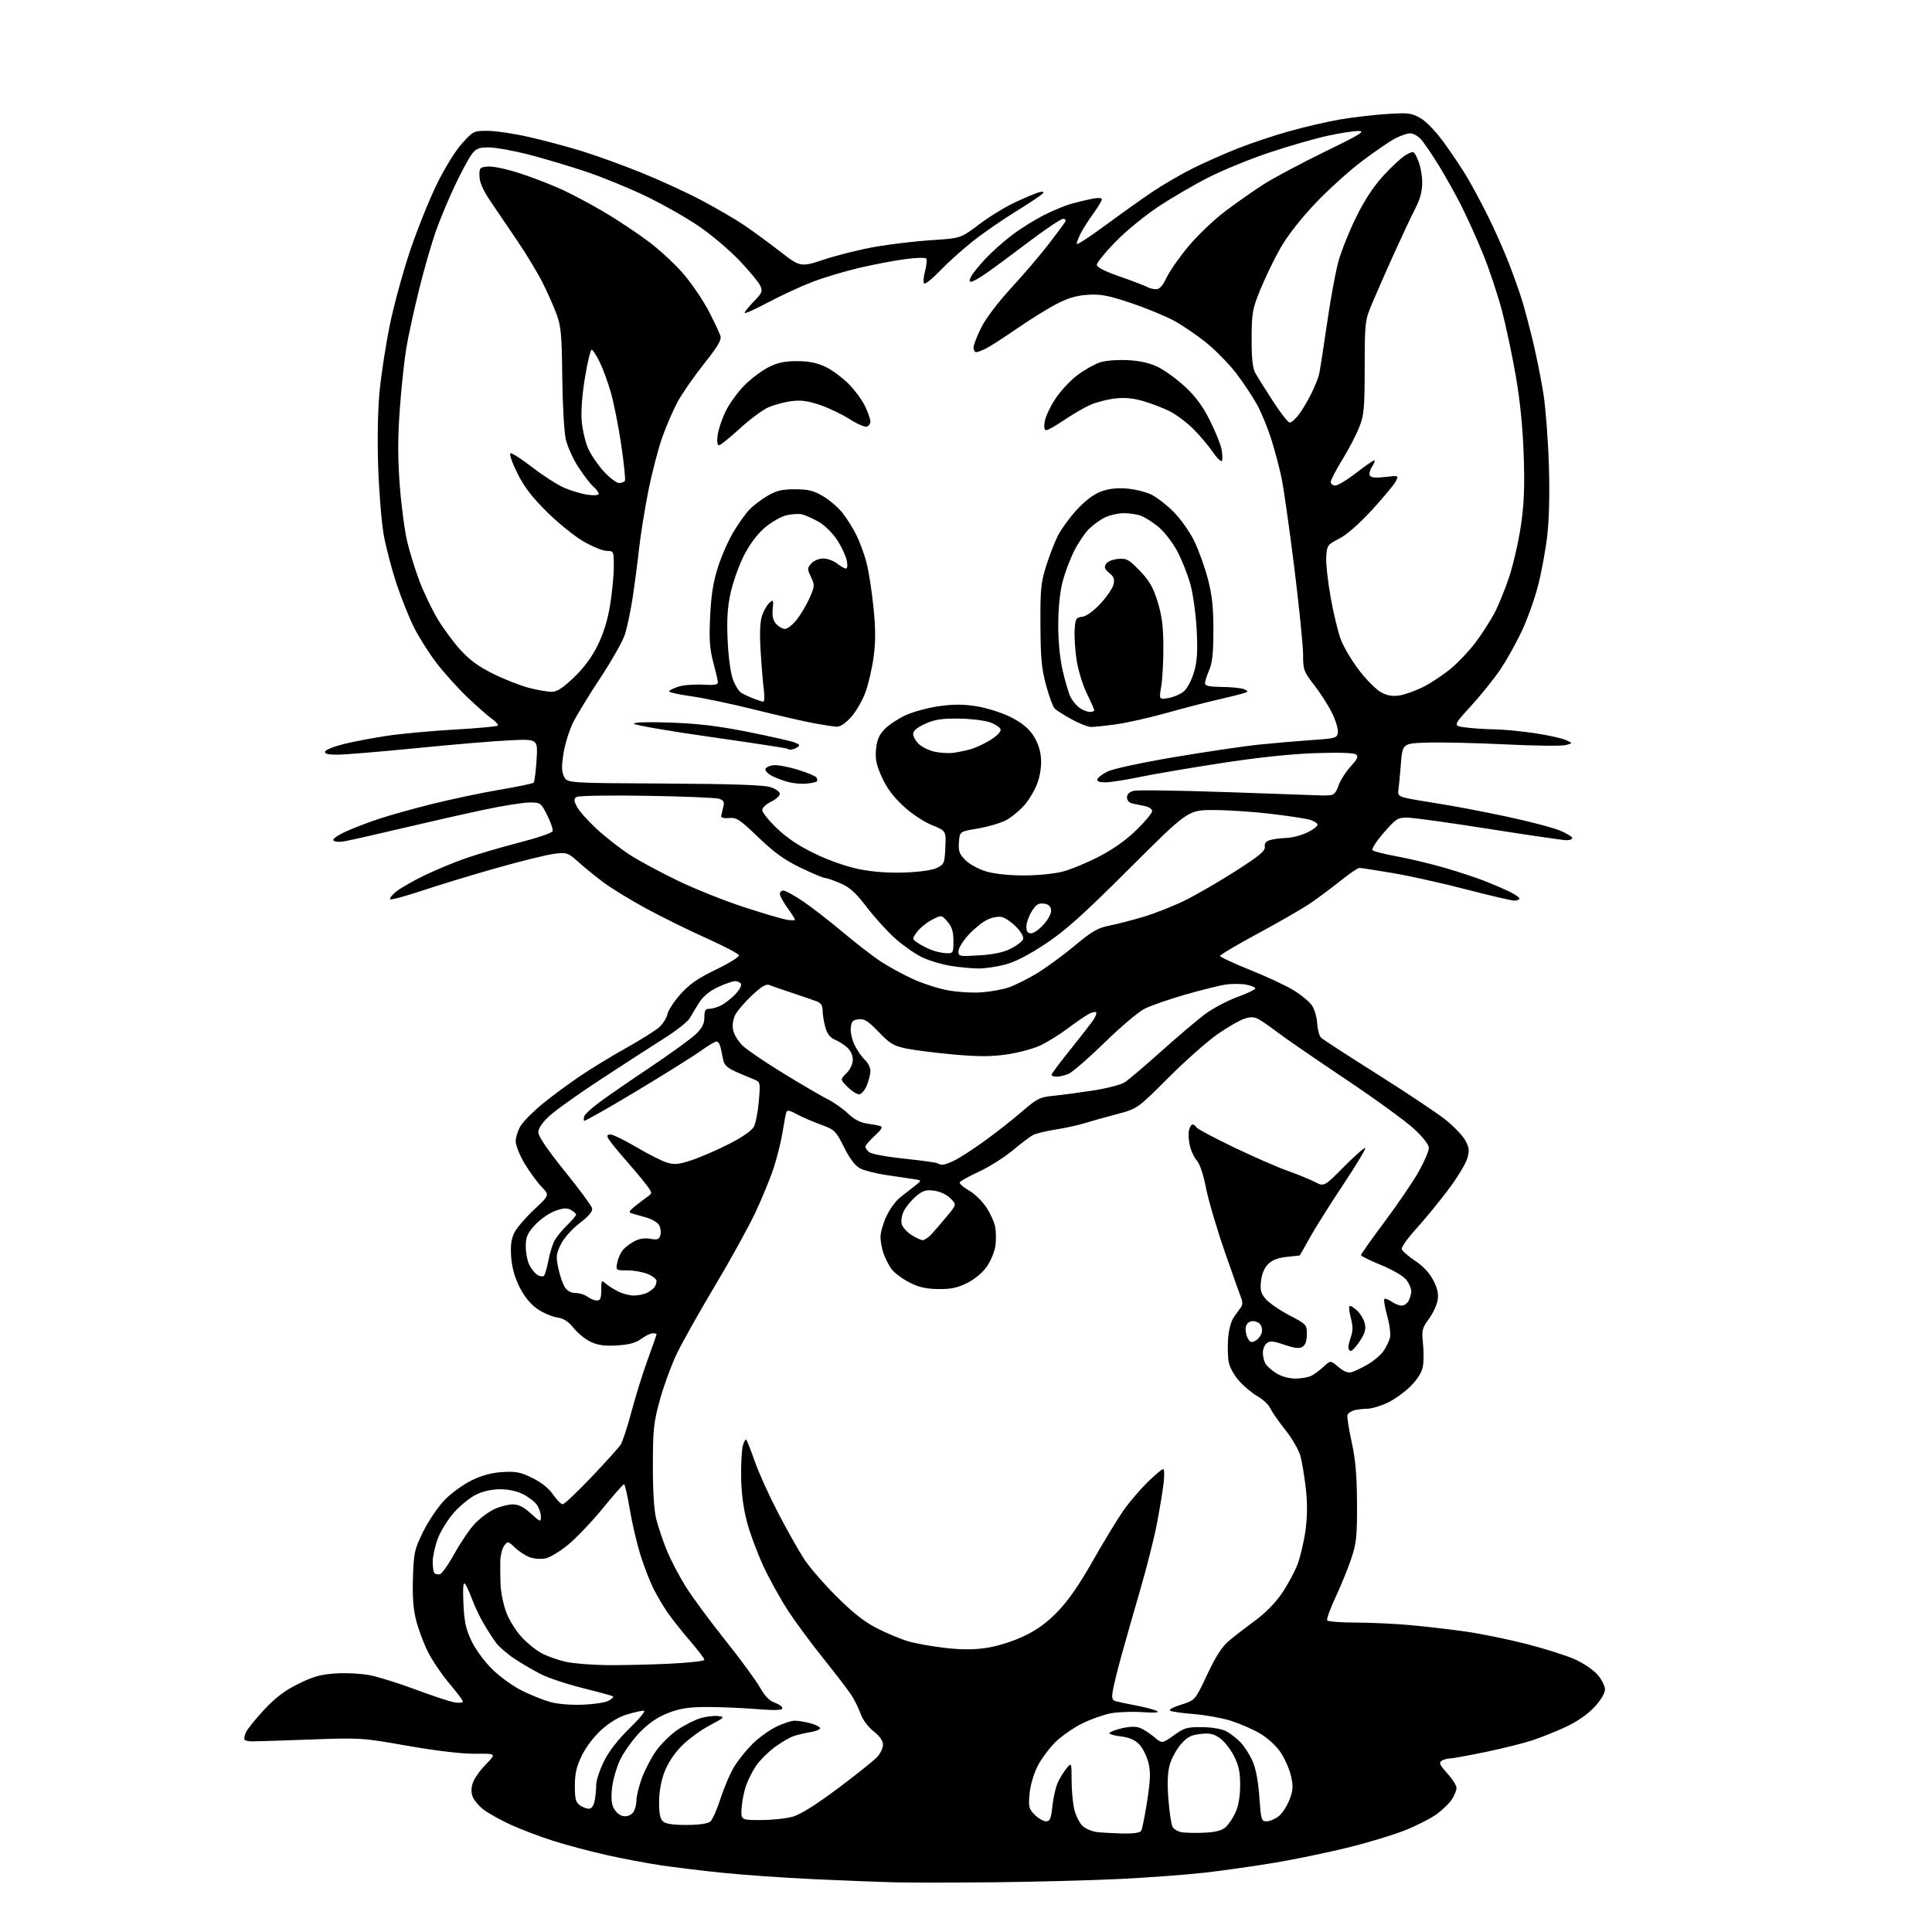 <?xml version="1.0" encoding="UTF-8" standalone="no"?>
<svg 
  version="1.1" 
  xmlns="http://www.w3.org/2000/svg" 
  xmlns:xlink="http://www.w3.org/1999/xlink" 
  xmlns:svg="http://www.w3.org/2000/svg"
  xmlns:rdf="http://www.w3.org/1999/02/22-rdf-syntax-ns#"
  xmlns:cc="http://creativecommons.org/ns#"
  xmlns:dc="http://purl.org/dc/elements/1.1/"
  viewBox="0 0 768 768"
  width="768"
  height="768"
>
<style>svg {background-color: white; }</style>"
<path stroke="none" fill="black" fill-rule="evenodd" d="M396.50,748.22C381.10,748.38 363.32,748.41 357.00,748.28C350.68,748.15 335.64,747.58 323.58,747.01C311.53,746.44 295.11,745.29 287.08,744.45C279.06,743.62 268.10,742.29 262.71,741.49C257.33,740.69 247.66,738.86 241.21,737.43C234.77,735.99 225.22,733.45 220.00,731.80C214.78,730.14 207.16,727.25 203.07,725.38C198.99,723.50 194.12,720.80 192.26,719.38C190.40,717.96 188.44,715.65 187.90,714.23C187.24,712.51 187.28,710.65 187.99,708.58C188.59,706.89 190.93,703.61 193.21,701.29C197.35,697.07 197.35,697.07 188.92,697.14C183.59,697.19 173.71,696.03 162.00,693.98C143.70,690.77 143.28,690.75 123.00,691.50C111.72,691.91 101.46,692.24 100.19,692.23C98.91,692.22 97.60,691.93 97.27,691.61C96.94,691.28 97.16,689.93 97.76,688.62C98.36,687.31 101.64,683.25 105.04,679.61C109.55,674.79 113.24,672.00 118.61,669.35C124.52,666.43 127.48,665.60 133.49,665.22C137.61,664.95 143.75,665.28 147.13,665.95C150.51,666.61 158.72,669.19 165.37,671.68C172.02,674.16 178.93,676.44 180.73,676.73C182.53,677.02 183.99,676.87 183.99,676.38C183.98,675.90 181.56,672.66 178.60,669.18C175.65,665.71 171.84,660.08 170.13,656.68C168.42,653.28 166.30,647.61 165.41,644.07C164.26,639.51 163.90,634.53 164.16,627.00C164.50,617.06 164.77,615.85 168.30,608.70C170.39,604.49 174.21,598.87 176.79,596.22C179.38,593.56 184.18,590.08 187.45,588.48C191.51,586.49 195.40,585.44 199.70,585.17C205.04,584.83 206.86,585.19 211.60,587.50C215.17,589.25 218.15,591.63 219.84,594.08C221.31,596.20 223.02,597.94 223.66,597.96C224.30,597.98 229.41,593.16 235.03,587.25C240.65,581.34 245.89,575.53 246.68,574.34C247.46,573.16 249.40,567.31 250.97,561.34C252.54,555.38 255.44,546.06 257.41,540.63C259.39,535.20 261.00,530.59 261.00,530.38C261.00,530.17 260.31,530.00 259.46,530.00C258.61,530.00 256.58,530.99 254.94,532.20C252.79,533.79 250.12,534.53 245.41,534.82C240.62,535.13 237.83,534.78 235.00,533.50C232.88,532.54 229.79,530.08 228.13,528.02C225.90,525.24 224.12,524.12 221.24,523.65C219.09,523.31 215.52,521.71 213.28,520.09C210.66,518.19 208.22,515.10 206.39,511.37C204.52,507.53 203.44,503.54 203.18,499.46C202.89,494.99 203.26,492.38 204.52,489.91C205.47,488.03 209.00,483.93 212.36,480.79C218.47,475.09 218.47,475.09 215.30,471.79C213.56,469.98 210.53,465.83 208.56,462.56C206.60,459.29 205.00,455.29 205.00,453.68C205.00,452.06 205.91,449.26 207.02,447.46C208.14,445.66 212.07,441.73 215.77,438.71C219.47,435.70 226.10,430.80 230.50,427.82C234.90,424.83 243.22,419.76 249.00,416.53C254.78,413.30 260.69,409.58 262.14,408.25C263.59,406.92 265.03,404.60 265.33,403.09C265.63,401.58 267.99,398.00 270.58,395.13C274.17,391.13 277.49,388.84 284.70,385.38C289.88,382.89 293.95,380.34 293.74,379.72C293.53,379.09 287.67,376.02 280.71,372.90C273.76,369.79 262.99,364.48 256.78,361.10C250.58,357.73 242.94,353.05 239.80,350.70C236.67,348.35 232.19,344.70 229.85,342.60C225.77,338.94 225.35,338.80 220.44,339.38C217.60,339.71 207.23,342.26 197.39,345.05C187.55,347.84 174.15,351.91 167.62,354.10C161.09,356.28 155.46,357.79 155.12,357.45C154.78,357.10 155.85,355.73 157.50,354.41C159.15,353.08 164.10,350.24 168.50,348.09C172.90,345.95 180.32,342.86 185.00,341.22C189.68,339.59 199.28,336.77 206.35,334.95C213.42,333.14 219.41,331.10 219.67,330.43C219.92,329.75 218.97,326.91 217.55,324.10C215.02,319.11 214.87,319.00 210.48,319.00C208.01,319.00 199.80,320.31 192.24,321.92C184.69,323.52 169.95,326.86 159.50,329.33C149.05,331.80 138.85,334.10 136.83,334.44C134.72,334.80 132.89,334.63 132.53,334.04C132.17,333.47 134.46,331.88 137.70,330.44C140.89,329.01 146.88,326.74 151.00,325.38C155.12,324.02 164.57,321.39 172.00,319.54C179.43,317.69 191.35,315.18 198.50,313.96C205.65,312.75 211.78,311.47 212.13,311.13C212.47,310.78 213.00,306.73 213.29,302.13C213.83,293.75 213.83,293.75 202.66,294.28C196.52,294.57 179.80,295.98 165.50,297.40C151.20,298.82 137.10,299.99 134.17,299.99C130.35,300.00 128.95,299.65 129.24,298.75C129.47,298.06 132.77,296.73 136.58,295.78C140.38,294.83 148.09,293.36 153.70,292.52C159.31,291.67 171.40,290.55 180.58,290.02C189.76,289.50 197.54,288.79 197.88,288.45C198.22,288.11 197.15,286.88 195.50,285.71C193.85,284.53 189.43,280.64 185.67,277.05C181.92,273.46 176.44,267.37 173.50,263.51C170.55,259.66 166.56,253.35 164.62,249.50C162.68,245.65 159.52,237.78 157.60,232.00C155.69,226.22 153.40,217.45 152.52,212.50C151.65,207.55 150.66,195.40 150.33,185.50C149.96,174.36 150.19,162.84 150.92,155.26C151.58,148.53 153.42,136.68 155.01,128.93C156.61,121.18 160.21,108.02 163.02,99.67C165.83,91.33 170.59,79.47 173.59,73.32C176.76,66.85 180.98,60.01 183.62,57.07C188.09,52.11 188.30,52.00 193.84,52.01C196.95,52.01 204.29,53.10 210.14,54.43C215.99,55.76 225.44,58.27 231.14,60.02C236.84,61.77 247.57,65.66 255.00,68.66C262.43,71.66 273.23,76.63 279.00,79.70C284.77,82.77 292.20,87.09 295.50,89.30C298.80,91.52 305.26,96.24 309.86,99.80C318.21,106.27 318.21,106.27 327.86,103.08C333.16,101.33 342.45,99.04 348.50,98.01C354.55,96.98 364.54,95.81 370.69,95.43C381.88,94.72 381.88,94.72 389.19,89.21C393.21,86.17 399.65,82.22 403.50,80.43C407.35,78.63 411.57,76.85 412.88,76.47C414.37,76.04 415.02,76.16 414.63,76.79C414.28,77.35 409.51,80.56 404.02,83.94C398.53,87.31 390.72,92.71 386.65,95.95C382.58,99.18 376.74,104.43 373.68,107.63C370.61,110.82 367.76,113.10 367.35,112.68C366.94,112.27 367.11,110.04 367.74,107.72C368.36,105.40 368.53,103.16 368.12,102.73C367.71,102.31 363.80,102.46 359.43,103.06C355.07,103.66 346.91,105.22 341.31,106.54C335.70,107.85 327.38,110.37 322.81,112.12C318.24,113.88 310.34,117.54 305.25,120.25C300.16,122.96 296.00,124.82 296.00,124.38C296.00,123.94 297.65,121.89 299.67,119.82C302.96,116.45 303.23,115.80 302.22,113.58C301.60,112.21 297.89,107.73 293.98,103.61C290.07,99.50 282.84,93.37 277.92,90.00C273.01,86.63 263.47,81.22 256.74,77.97C250.01,74.73 239.10,70.28 232.50,68.08C225.90,65.89 215.78,62.88 210.00,61.40C204.22,59.92 197.32,58.67 194.66,58.61C190.65,58.52 189.47,58.93 187.76,61.00C186.62,62.38 183.56,68.00 180.95,73.50C178.34,79.00 174.84,87.39 173.17,92.14C171.50,96.90 168.53,107.25 166.58,115.14C164.62,123.04 162.36,133.40 161.55,138.17C160.74,142.94 159.56,153.86 158.94,162.43C158.11,173.86 158.10,181.97 158.90,192.76C159.50,200.87 160.86,211.10 161.92,215.50C162.98,219.90 165.22,227.04 166.89,231.38C168.56,235.71 171.74,242.31 173.95,246.04C176.17,249.77 180.28,255.34 183.09,258.41C186.82,262.49 190.42,265.09 196.35,267.99C200.83,270.19 207.18,272.66 210.46,273.49C213.74,274.32 217.71,275.00 219.28,275.00C221.40,275.00 223.70,273.52 228.11,269.31C232.11,265.50 235.24,261.28 237.58,256.54C239.92,251.80 241.56,246.49 242.53,240.48C243.34,235.54 243.99,228.69 244.00,225.25C244.00,219.09 243.96,219.00 241.23,219.00C239.70,219.00 235.54,217.31 231.98,215.25C228.41,213.19 221.86,207.90 217.42,203.50C211.42,197.57 208.37,193.57 205.62,188.02C203.56,183.86 202.36,180.38 202.93,180.19C203.50,180.00 207.46,182.55 211.73,185.85C216.00,189.16 221.72,192.81 224.44,193.97C227.15,195.14 231.32,196.36 233.69,196.68C236.24,197.03 238.00,196.87 238.00,196.29C238.00,195.75 237.03,194.45 235.85,193.40C234.66,192.36 232.00,188.89 229.92,185.71C227.85,182.53 225.60,177.58 224.93,174.71C224.25,171.77 223.63,161.00 223.51,150.00C223.33,133.28 223.02,129.71 221.29,125.00C220.18,121.97 217.64,116.25 215.64,112.27C213.64,108.30 209.00,100.65 205.33,95.27C201.66,89.90 196.87,82.83 194.68,79.57C192.01,75.60 190.66,72.46 190.60,70.07C190.51,66.69 190.68,66.48 194.02,66.20C195.99,66.04 201.59,67.23 206.77,68.93C211.85,70.59 219.36,73.49 223.45,75.38C227.55,77.27 235.08,81.29 240.20,84.31C245.31,87.34 253.22,92.59 257.77,95.99C262.32,99.39 268.72,105.35 271.98,109.22C275.25,113.10 279.69,119.70 281.85,123.89C284.00,128.08 286.05,132.43 286.39,133.56C286.86,135.11 285.29,137.78 279.96,144.48C276.08,149.36 271.39,156.08 269.54,159.42C267.69,162.77 264.83,169.34 263.19,174.04C261.55,178.73 259.06,188.40 257.65,195.54C256.24,202.67 254.59,213.00 253.99,218.50C253.38,224.00 252.23,232.78 251.42,238.00C250.61,243.22 249.24,249.67 248.37,252.32C247.50,254.98 243.18,262.61 238.78,269.27C234.37,275.94 229.49,283.90 227.94,286.96C226.39,290.02 224.63,295.58 224.03,299.32C223.18,304.60 223.23,306.68 224.22,308.69C225.50,311.27 225.50,311.27 264.00,311.47C290.84,311.62 303.64,312.04 306.25,312.89C308.33,313.56 310.00,314.75 310.00,315.56C310.00,316.37 308.42,317.78 306.50,318.70C304.57,319.62 303.00,321.12 303.00,322.03C303.00,322.95 305.67,326.25 308.94,329.36C313.05,333.28 317.76,336.40 324.19,339.48C329.80,342.16 336.78,344.57 341.76,345.56C347.14,346.62 353.43,347.06 359.76,346.83C365.74,346.61 370.66,345.90 372.50,344.98C375.32,343.57 375.52,343.09 375.79,336.87C376.09,330.27 376.09,330.27 370.42,327.97C367.12,326.63 362.37,323.46 359.03,320.37C355.09,316.72 352.44,313.14 350.54,308.90C348.34,304.01 347.87,301.72 348.24,297.82C348.59,294.18 349.46,292.13 351.57,289.92C353.14,288.28 356.82,285.81 359.74,284.43C362.66,283.05 368.60,281.40 372.94,280.77C378.80,279.91 382.68,279.90 388.04,280.73C392.07,281.36 398.01,283.21 401.49,284.92C405.74,287.02 408.60,289.26 410.51,292.01C412.30,294.59 413.47,297.78 413.77,300.91C414.06,303.95 413.61,307.65 412.58,310.75C411.68,313.48 409.32,317.60 407.36,319.89C405.39,322.19 401.97,324.99 399.76,326.12C397.54,327.25 392.53,328.71 388.61,329.36C381.50,330.55 381.50,330.55 381.19,334.79C380.93,338.36 381.34,339.50 383.78,341.93C385.38,343.53 389.06,345.53 392.02,346.41C395.28,347.38 401.11,348.00 406.97,348.00C412.35,348.00 419.15,347.33 422.42,346.48C425.64,345.64 432.15,342.95 436.88,340.50C442.47,337.61 447.70,333.90 451.75,329.94C455.19,326.58 458.00,323.20 458.00,322.43C458.00,321.67 456.76,320.78 455.25,320.46C453.74,320.14 451.49,319.67 450.25,319.42C448.84,319.13 448.00,318.23 448.00,317.00C448.00,315.70 448.92,314.81 450.72,314.36C452.22,313.98 469.66,314.24 489.47,314.94C509.29,315.64 525.73,316.22 526.00,316.22C526.27,316.23 527.48,316.18 528.67,316.12C530.24,316.03 531.18,314.99 532.04,312.37C532.70,310.37 534.85,306.96 536.81,304.79C539.73,301.55 540.11,300.67 538.94,299.86C538.06,299.25 531.69,299.07 522.50,299.40C512.82,299.74 499.52,301.17 485.00,303.42C472.62,305.33 458.06,307.82 452.64,308.95C447.22,310.08 441.22,311.00 439.31,311.00C436.99,311.00 435.96,310.58 436.22,309.75C436.43,309.06 438.29,307.67 440.34,306.65C442.42,305.62 454.06,303.12 466.78,300.97C479.28,298.87 494.23,296.65 500.00,296.04C505.77,295.44 515.23,294.62 521.00,294.22C530.99,293.54 531.52,293.39 531.83,291.17C532.01,289.89 530.98,286.44 529.54,283.49C528.10,280.55 524.91,275.55 522.46,272.39C518.24,266.95 518.00,266.31 518.00,260.21C518.00,256.66 516.42,241.10 514.50,225.63C512.57,210.16 510.29,194.12 509.43,190.00C508.57,185.88 506.73,178.90 505.33,174.50C503.92,170.10 501.43,164.03 499.78,161.00C498.13,157.97 494.52,152.51 491.77,148.85C489.02,145.20 483.73,139.71 480.03,136.66C476.33,133.62 470.42,129.54 466.90,127.61C463.38,125.68 455.58,122.46 449.56,120.45C440.49,117.41 437.56,116.86 432.42,117.19C427.87,117.48 424.52,118.47 419.86,120.90C416.36,122.73 409.40,127.05 404.40,130.51C399.39,133.97 393.90,137.52 392.20,138.40C390.49,139.28 388.63,140.00 388.05,140.00C387.47,140.00 387.00,139.17 387.00,138.16C387.00,137.15 388.38,133.57 390.06,130.20C391.87,126.56 396.78,120.10 402.13,114.29C407.09,108.90 413.73,101.12 416.89,97.00C420.05,92.88 422.97,88.94 423.38,88.25C423.84,87.47 423.54,87.00 422.56,87.00C421.71,87.00 415.50,91.18 408.76,96.28C402.02,101.39 394.39,107.01 391.82,108.78C389.25,110.55 386.64,112.00 386.03,112.00C385.25,112.00 385.27,111.37 386.10,109.81C386.74,108.61 389.32,105.43 391.83,102.75C394.34,100.07 399.11,95.83 402.44,93.33C405.77,90.82 411.44,87.29 415.03,85.48C418.62,83.67 423.57,81.64 426.03,80.95C428.49,80.27 432.19,79.39 434.25,78.99C436.53,78.55 438.00,78.65 438.00,79.25C438.00,79.79 436.48,82.32 434.63,84.87C432.78,87.41 430.53,90.94 429.63,92.70C428.73,94.46 428.00,96.37 428.00,96.94C428.00,97.52 433.06,94.25 439.25,89.68C445.44,85.11 453.88,79.10 458.01,76.32C462.14,73.54 469.21,69.41 473.73,67.14C478.24,64.87 486.34,61.26 491.72,59.12C497.10,56.99 506.45,53.85 512.50,52.16C518.55,50.47 527.55,48.38 532.50,47.52C537.45,46.66 545.82,45.67 551.11,45.33C559.84,44.77 561.08,44.92 564.61,46.93C566.93,48.25 570.76,52.24 574.09,56.82C577.16,61.04 581.28,67.20 583.23,70.50C585.18,73.80 588.92,80.77 591.53,86.00C594.13,91.22 597.83,99.54 599.74,104.48C601.65,109.42 604.04,116.17 605.07,119.48C606.09,122.79 608.05,130.22 609.44,136.00C610.82,141.78 612.66,151.00 613.53,156.50C614.40,162.00 615.37,174.60 615.69,184.50C616.06,196.01 615.83,206.27 615.05,212.95C614.39,218.70 612.73,227.68 611.37,232.91C610.01,238.15 607.13,246.19 604.98,250.78C602.83,255.37 599.07,262.13 596.62,265.81C594.18,269.49 588.89,276.10 584.87,280.50C577.57,288.50 577.57,288.50 582.54,289.16C585.27,289.53 590.42,289.87 594.00,289.92C597.58,289.97 604.82,290.66 610.10,291.46C615.38,292.25 620.94,293.47 622.47,294.17C625.23,295.43 625.23,295.43 622.40,296.18C620.85,296.60 610.11,296.48 598.54,295.91C586.97,295.34 573.00,295.02 567.50,295.19C557.50,295.50 557.50,295.50 556.84,304.00C556.47,308.68 556.02,313.37 555.84,314.44C555.59,315.88 556.26,316.57 558.50,317.12C560.15,317.53 566.23,318.59 572.00,319.48C577.77,320.36 589.92,322.68 599.00,324.63C608.08,326.57 617.64,329.08 620.25,330.21C622.86,331.33 625.00,332.64 625.00,333.12C625.00,333.61 623.95,334.00 622.67,334.00C621.39,334.00 607.56,331.98 591.92,329.51C576.29,327.04 561.65,325.02 559.40,325.01C555.62,325.00 554.88,325.48 550.02,331.07C547.05,334.49 545.13,337.51 545.62,337.98C546.10,338.45 550.55,339.57 555.50,340.47C560.45,341.38 569.00,343.43 574.50,345.03C580.00,346.63 587.20,349.01 590.50,350.33C593.80,351.64 598.19,353.54 600.25,354.55C602.31,355.55 604.00,356.74 604.00,357.19C604.00,357.63 603.08,358.00 601.97,358.00C600.85,358.00 592.18,355.99 582.72,353.52C573.25,351.06 560.10,348.14 553.50,347.03C546.90,345.92 540.99,345.01 540.38,345.01C539.76,345.00 536.39,347.30 532.88,350.12C529.37,352.93 524.02,356.92 520.99,358.99C517.95,361.06 508.62,366.45 500.24,370.97C491.86,375.49 485.00,379.55 485.00,379.99C485.00,380.43 490.29,382.90 496.75,385.49C503.21,388.07 511.04,391.72 514.14,393.59C517.24,395.47 520.59,398.24 521.57,399.75C522.56,401.26 523.49,404.48 523.62,406.90C523.76,409.32 524.46,411.86 525.19,412.54C525.91,413.22 535.95,419.73 547.50,427.02C559.05,434.30 571.23,442.42 574.56,445.06C577.89,447.70 581.46,451.43 582.49,453.35C584.10,456.34 584.20,457.38 583.20,460.67C582.56,462.78 579.13,468.37 575.57,473.09C572.01,477.82 566.35,484.72 562.99,488.42C559.63,492.13 557.02,495.77 557.19,496.50C557.36,497.24 559.75,499.34 562.50,501.17C565.78,503.35 568.29,506.05 569.79,509.00C571.49,512.33 571.92,514.40 571.45,516.99C571.10,518.91 569.52,522.24 567.94,524.39C565.32,527.96 565.12,528.82 565.66,534.05C565.99,537.20 565.97,541.37 565.60,543.30C565.18,545.54 563.40,548.37 560.72,551.06C558.40,553.39 554.25,556.35 551.50,557.64C548.75,558.93 545.15,559.99 543.50,560.00C541.85,560.02 539.52,560.29 538.32,560.61C537.12,560.93 535.93,561.75 535.66,562.43C535.40,563.11 536.13,567.90 537.27,573.08C538.84,580.18 539.37,586.19 539.43,597.50C539.49,610.66 539.21,613.36 537.17,619.50C535.88,623.35 533.08,630.26 530.93,634.86C528.78,639.46 527.27,643.63 527.57,644.11C527.87,644.60 532.93,645.00 538.81,645.00C544.69,645.00 554.45,645.45 560.50,646.00C566.55,646.55 576.45,647.70 582.50,648.55C588.55,649.40 599.48,651.63 606.79,653.51C614.09,655.38 622.77,658.13 626.06,659.61C629.36,661.09 633.39,663.82 635.03,665.68C636.66,667.55 638.00,670.19 638.00,671.56C638.00,673.08 636.40,675.78 633.85,678.55C631.23,681.39 627.08,684.29 622.60,686.39C618.69,688.23 612.58,690.68 609.00,691.85C605.42,693.02 597.02,695.10 590.31,696.49C583.61,697.87 577.31,699.01 576.31,699.02C575.32,699.02 573.85,699.44 573.06,699.94C571.90,700.67 572.33,701.63 575.31,704.93C577.34,707.17 579.00,709.79 578.99,710.75C578.99,711.71 578.16,713.75 577.16,715.27C576.15,716.80 573.47,719.42 571.19,721.09C568.91,722.77 563.31,725.64 558.75,727.48C554.18,729.33 543.91,732.44 535.92,734.41C527.94,736.38 514.90,739.09 506.95,740.42C499.00,741.76 486.43,743.55 479.00,744.40C471.57,745.24 456.27,746.38 445.00,746.93C433.73,747.47 411.90,748.05 396.50,748.22zM446.19,728.84C450.51,728.94 453.15,728.57 453.63,727.79C454.04,727.12 455.12,721.77 456.02,715.90C457.35,707.17 457.43,704.37 456.46,700.51C455.80,697.92 454.13,694.67 452.75,693.29C451.05,691.60 448.74,690.61 445.62,690.26C443.08,689.97 441.00,689.39 441.00,688.97C441.00,688.55 443.16,687.68 445.80,687.05C448.98,686.29 451.44,686.22 453.11,686.85C454.48,687.37 457.04,689.01 458.79,690.48C461.97,693.15 461.97,693.15 466.60,689.82C470.77,686.83 471.88,686.51 477.86,686.57C481.87,686.61 485.69,687.27 487.50,688.23C489.15,689.11 491.71,691.10 493.20,692.66C494.68,694.22 496.80,697.56 497.91,700.07C499.22,703.02 500.17,708.06 500.61,714.32C501.26,723.45 501.42,724.00 503.51,724.00C504.73,724.00 506.88,723.10 508.29,721.99C509.69,720.88 511.62,717.93 512.58,715.43C514.05,711.57 514.14,710.13 513.16,705.87C512.52,703.12 510.63,698.87 508.95,696.42C507.17,693.84 503.71,690.72 500.69,688.98C497.84,687.33 492.67,685.09 489.21,684.01C485.75,682.93 479.22,681.75 474.71,681.39C470.19,681.03 465.92,680.43 465.22,680.06C464.46,679.66 466.24,678.66 469.52,677.63C475.10,675.87 475.10,675.87 479.88,665.68C483.33,658.34 485.75,654.58 488.58,652.20C490.74,650.39 495.43,646.77 499.00,644.15C503.05,641.19 507.07,637.08 509.66,633.24C511.95,629.85 514.74,624.65 515.85,621.68C516.96,618.71 518.36,612.69 518.96,608.29C519.71,602.80 519.75,597.60 519.08,591.69C518.54,586.95 517.58,581.16 516.95,578.80C516.31,576.45 513.62,571.79 510.96,568.45C508.31,565.11 505.60,561.23 504.96,559.82C504.32,558.41 502.09,556.30 500.02,555.13C497.94,553.96 494.63,551.23 492.68,549.06C490.68,546.86 488.82,543.54 488.44,541.53C488.07,539.55 487.95,535.30 488.19,532.09C488.45,528.49 489.36,525.18 490.55,523.48C491.62,521.96 492.91,520.17 493.41,519.50C493.91,518.82 493.96,517.42 493.53,516.39C493.10,515.35 490.12,506.97 486.93,497.77C483.73,488.57 480.35,477.09 479.41,472.27C478.38,466.94 476.95,462.65 475.77,461.35C474.71,460.16 473.44,457.46 472.96,455.35C472.48,453.23 472.35,450.49 472.65,449.25C472.96,448.01 473.59,447.00 474.05,447.00C474.51,447.00 475.20,447.51 475.58,448.13C475.97,448.76 482.63,452.31 490.39,456.04C498.15,459.76 507.77,463.97 511.77,465.39C515.76,466.81 520.69,468.82 522.71,469.86C526.39,471.74 526.39,471.74 534.27,463.78C538.61,459.41 542.40,456.07 542.70,456.37C543.00,456.67 538.96,463.36 533.73,471.24C528.49,479.11 522.54,488.58 520.51,492.28C518.48,495.98 516.75,499.03 516.66,499.07C516.57,499.11 514.25,499.36 511.50,499.64C508.09,499.98 505.75,500.87 504.14,502.45C502.62,503.94 501.60,506.34 501.28,509.20C500.87,512.86 501.19,514.12 503.16,516.40C504.47,517.92 508.68,520.81 512.52,522.83C519.34,526.41 519.50,526.59 519.50,530.39C519.50,532.98 518.93,534.64 517.79,535.36C516.51,536.17 514.70,535.97 510.57,534.57C506.07,533.04 504.79,532.93 503.53,533.97C502.69,534.67 502.00,536.34 502.00,537.69C502.00,539.03 502.44,540.96 502.99,541.98C503.53,542.99 505.50,544.76 507.36,545.91C509.38,547.16 512.42,548.00 514.93,548.00C517.24,548.00 520.11,547.50 521.32,546.88C522.52,546.26 524.71,544.62 526.20,543.24C528.89,540.73 528.89,540.73 532.06,543.40C534.27,545.26 535.87,545.87 537.36,545.43C538.54,545.08 541.38,543.71 543.68,542.39C545.99,541.07 548.77,538.73 549.87,537.19C550.97,535.64 552.16,533.22 552.52,531.80C552.88,530.35 552.40,526.50 551.44,523.08C550.50,519.71 549.98,516.69 550.30,516.37C550.61,516.05 551.90,516.52 553.16,517.40C554.42,518.28 556.23,519.00 557.19,519.00C558.15,519.00 559.40,518.13 559.96,517.07C560.53,516.00 561.00,514.26 561.00,513.20C561.00,512.14 560.09,510.11 558.98,508.70C557.82,507.22 553.56,504.74 548.98,502.87C544.59,501.07 541.00,499.30 541.00,498.93C541.00,498.56 545.31,492.48 550.58,485.41C555.85,478.35 561.92,469.41 564.07,465.54C566.22,461.67 567.98,457.54 567.99,456.36C568.00,455.01 565.77,452.15 562.00,448.66C558.71,445.61 546.44,436.71 534.75,428.89C523.06,421.07 511.02,412.78 508.00,410.49C504.98,408.19 501.47,405.76 500.20,405.09C498.47,404.18 497.07,404.15 494.54,404.99C492.69,405.60 487.87,408.40 483.84,411.22C479.80,414.04 471.02,421.83 464.32,428.54C452.14,440.74 452.14,440.74 443.82,442.93C439.24,444.14 433.48,445.75 431.00,446.53C428.52,447.30 423.40,448.42 419.61,449.01C415.81,449.60 411.77,450.59 410.61,451.21C409.46,451.82 405.81,454.58 402.51,457.34C399.20,460.09 393.26,463.85 389.31,465.68C385.35,467.51 381.86,469.42 381.54,469.93C381.23,470.44 382.80,471.88 385.03,473.14C387.26,474.39 390.41,477.41 392.03,479.85C393.64,482.29 395.25,485.83 395.60,487.71C395.96,489.59 396.00,492.97 395.70,495.23C395.39,497.49 393.87,501.17 392.32,503.42C390.58,505.92 387.55,508.47 384.49,510.00C380.62,511.94 378.04,512.48 373.00,512.42C368.04,512.36 365.27,511.72 361.34,509.70C358.50,508.25 355.30,505.81 354.24,504.28C353.18,502.75 351.79,499.97 351.15,498.10C350.52,496.23 350.00,493.31 350.01,491.60C350.02,489.90 351.08,486.22 352.38,483.44C353.68,480.65 356.16,477.27 357.89,475.94C359.63,474.60 362.28,472.53 363.77,471.34C366.49,469.18 366.49,469.18 362.99,468.68C361.07,468.41 356.21,467.69 352.18,467.08C348.16,466.48 343.55,465.30 341.93,464.47C339.96,463.44 337.86,460.70 335.53,456.06C332.20,449.45 331.82,449.08 326.28,447.06C323.10,445.90 318.81,444.04 316.74,442.91C313.85,441.34 312.89,441.17 312.57,442.18C312.33,442.91 311.65,446.50 311.06,450.17C310.46,453.84 308.89,460.16 307.56,464.21C306.24,468.27 302.95,476.29 300.25,482.04C297.55,487.79 290.28,500.97 284.09,511.32C277.91,521.66 271.09,533.81 268.94,538.32C266.80,542.82 263.81,551.00 262.30,556.50C259.85,565.44 259.55,568.20 259.53,582.50C259.51,593.03 259.98,600.38 260.90,604.00C261.67,607.02 263.53,612.53 265.03,616.22C266.53,619.92 269.91,626.39 272.53,630.60C275.15,634.81 282.20,644.38 288.20,651.88C294.19,659.37 300.39,667.81 301.99,670.63C303.99,674.18 305.83,676.09 307.94,676.83C309.62,677.42 311.00,678.41 311.00,679.04C311.00,679.89 308.17,679.97 300.25,679.35C294.34,678.88 285.45,678.53 280.50,678.56C273.53,678.61 270.15,679.16 265.50,680.98C261.35,682.61 257.92,684.95 254.35,688.61C251.52,691.51 247.98,696.46 246.49,699.61C244.98,702.81 243.55,707.90 243.25,711.14C242.86,715.53 243.13,717.55 244.39,719.47C245.41,721.03 246.98,722.00 248.49,722.00C249.88,722.00 251.38,721.17 251.96,720.07C252.53,719.00 253.00,716.97 253.00,715.54C253.00,714.12 253.90,710.37 255.01,707.23C256.11,704.08 258.62,699.17 260.58,696.32C262.54,693.47 266.47,689.57 269.32,687.64C272.17,685.71 276.31,683.62 278.52,682.98C280.73,682.34 283.87,681.97 285.50,682.16C288.29,682.48 288.08,682.70 281.98,685.94C278.42,687.83 273.40,691.54 270.83,694.18C267.93,697.15 265.36,701.09 264.08,704.53C262.78,708.00 262.00,712.45 262.00,716.42C262.00,721.10 262.43,723.11 263.66,724.13C264.76,725.04 267.91,725.48 273.06,725.45C277.84,725.43 281.40,724.92 282.35,724.12C283.21,723.41 285.09,719.16 286.53,714.67C287.97,710.18 290.48,704.43 292.09,701.89C293.70,699.36 296.92,695.42 299.23,693.13C301.54,690.84 305.67,687.85 308.41,686.48C311.15,685.12 314.54,684.00 315.95,684.01C317.35,684.01 320.19,684.48 322.25,685.05C324.31,685.63 326.00,686.50 326.00,687.00C326.00,687.50 324.31,688.19 322.25,688.53C320.19,688.87 317.22,689.56 315.66,690.06C314.10,690.55 310.69,692.53 308.07,694.45C305.45,696.37 302.14,699.64 300.70,701.72C299.26,703.80 297.41,707.40 296.59,709.73C295.77,712.05 294.97,716.10 294.80,718.73C294.50,723.50 294.50,723.50 302.50,723.50C306.90,723.50 312.62,722.88 315.22,722.13C318.30,721.23 324.54,717.31 333.22,710.81C340.52,705.34 347.51,699.74 348.75,698.37C349.99,697.01 351.00,694.83 351.00,693.53C351.00,691.99 349.68,690.13 347.24,688.19C345.07,686.47 342.91,683.58 342.14,681.36C341.40,679.23 339.76,675.89 338.50,673.92C337.23,671.95 332.24,665.43 327.41,659.42C322.59,653.42 316.20,644.78 313.24,640.23C310.27,635.67 305.87,627.74 303.47,622.61C301.08,617.47 298.12,609.50 296.91,604.89C295.46,599.35 294.68,593.27 294.61,587.00C294.55,581.77 294.86,576.21 295.30,574.63C295.74,573.05 296.35,572.02 296.66,572.32C296.97,572.63 298.50,576.54 300.06,581.00C301.62,585.46 305.82,594.71 309.38,601.54C312.95,608.37 317.56,616.56 319.63,619.73C321.70,622.90 327.47,629.57 332.45,634.55C338.89,640.99 343.52,644.64 348.50,647.21C352.35,649.19 357.98,651.54 361.00,652.43C364.02,653.32 370.70,654.51 375.83,655.09C382.45,655.83 387.25,655.81 392.33,655.03C396.48,654.40 402.61,652.47 406.88,650.46C412.15,647.97 416.01,645.18 420.38,640.69C424.62,636.34 428.94,630.11 434.42,620.45C438.77,612.78 444.23,603.80 446.55,600.50C448.87,597.20 453.17,592.14 456.11,589.25C459.06,586.36 461.86,584.00 462.35,584.00C462.84,584.00 462.92,586.56 462.53,589.75C462.15,592.91 460.97,600.05 459.91,605.61C458.85,611.17 455.90,622.87 453.36,631.61C450.82,640.35 447.43,652.23 445.83,658.00C444.24,663.77 442.67,670.14 442.35,672.15C441.87,675.15 442.09,675.88 443.63,676.29C444.66,676.57 448.43,677.36 452.00,678.04C455.57,678.73 459.18,679.70 460.00,680.21C460.95,680.79 458.81,680.94 454.13,680.61C450.08,680.33 444.45,680.53 441.63,681.05C438.81,681.58 433.71,683.37 430.31,685.04C426.90,686.71 422.09,690.03 419.63,692.43C417.16,694.83 413.93,699.17 412.46,702.08C410.90,705.16 409.56,709.77 409.26,713.10C408.79,718.28 408.98,719.07 411.32,721.41C412.75,722.84 414.77,724.00 415.81,724.00C417.40,724.00 417.82,723.01 418.34,718.01C418.69,714.71 419.62,710.55 420.42,708.76C421.22,706.97 422.79,704.38 423.91,703.00C425.96,700.50 425.96,700.50 425.98,707.81C425.99,711.83 426.49,717.08 427.10,719.47C427.70,721.87 429.16,724.74 430.35,725.84C431.53,726.95 434.07,728.04 436.00,728.27C437.93,728.49 442.51,728.75 446.19,728.84zM478.80,728.52C483.21,728.31 485.72,727.66 487.19,726.36C488.34,725.34 490.11,722.70 491.12,720.50C492.32,717.89 492.96,714.14 492.98,709.72C493.00,704.45 492.45,701.84 490.53,698.05C489.17,695.37 486.66,692.18 484.95,690.97C482.45,689.19 480.94,688.86 477.18,689.28C473.38,689.71 471.91,690.49 469.37,693.43C467.65,695.42 465.68,699.06 464.99,701.52C464.13,704.62 463.96,708.84 464.46,715.24C464.86,720.32 465.60,725.24 466.09,726.17C466.59,727.11 468.24,728.08 469.75,728.34C471.26,728.60 475.33,728.68 478.80,728.52zM234.07,719.00C235.15,719.00 235.97,717.89 236.38,715.88C236.72,714.16 237.00,711.30 237.00,709.53C237.00,707.77 238.40,703.51 240.12,700.08C242.15,696.01 245.72,691.43 250.36,686.92C254.39,683.01 256.81,680.00 255.93,680.00C255.07,680.00 252.08,680.68 249.28,681.51C246.05,682.47 242.35,684.67 239.15,687.56C236.20,690.21 232.95,694.46 231.32,697.79C229.17,702.17 228.53,704.93 228.52,709.82C228.50,714.95 228.87,716.43 230.44,717.58C231.51,718.36 233.14,719.00 234.07,719.00zM231.50,677.65C235.90,677.49 240.55,676.80 241.84,676.10C243.12,675.41 243.96,674.63 243.70,674.37C243.45,674.11 238.11,672.64 231.85,671.09C225.59,669.54 218.04,667.04 215.06,665.53C212.09,664.03 207.33,661.25 204.49,659.36C201.65,657.48 198.35,654.61 197.15,652.99C195.96,651.38 193.73,647.90 192.19,645.28C190.66,642.65 188.58,638.25 187.57,635.50C186.56,632.75 185.30,630.05 184.76,629.50C184.13,628.85 183.94,631.65 184.22,637.50C184.56,644.72 185.20,647.66 187.44,652.34C189.02,655.65 192.61,660.53 195.71,663.58C198.72,666.54 204.00,670.35 207.45,672.05C210.90,673.75 215.92,675.77 218.61,676.54C221.51,677.37 226.76,677.82 231.50,677.65zM241.59,661.92C247.69,661.96 258.83,661.71 266.34,661.34C273.85,660.98 280.00,660.29 280.00,659.79C280.00,659.30 277.37,655.83 274.15,652.10C270.93,648.36 266.95,643.32 265.29,640.90C263.63,638.48 261.14,634.25 259.75,631.50C258.37,628.75 256.05,622.76 254.61,618.19C253.17,613.62 251.25,605.41 250.34,599.94C249.44,594.47 248.41,590.00 248.06,590.00C247.72,590.00 243.95,594.27 239.70,599.48C235.44,604.70 229.27,611.20 225.98,613.94C222.70,616.67 218.54,619.18 216.74,619.52C214.95,619.86 212.13,619.62 210.49,619.00C208.85,618.38 206.23,616.66 204.68,615.19C201.92,612.57 201.82,612.55 200.43,614.44C199.64,615.51 198.94,618.21 198.88,620.44C198.81,622.67 198.86,626.98 198.98,630.00C199.11,633.02 200.13,637.94 201.24,640.92C202.36,643.90 205.10,648.32 207.34,650.75C209.58,653.18 213.23,656.12 215.46,657.28C217.68,658.44 221.97,659.94 225.00,660.61C228.03,661.28 235.49,661.87 241.59,661.92zM174.85,625.78C175.65,625.63 178.28,621.90 180.71,617.50C183.13,613.10 186.78,607.76 188.81,605.63C190.84,603.50 194.30,600.93 196.50,599.90C198.70,598.88 201.96,598.03 203.75,598.02C206.09,598.01 208.11,599.00 211.00,601.62C214.88,605.12 215.00,605.16 215.00,602.84C215.00,601.52 214.30,599.44 213.43,598.21C212.57,596.98 210.12,595.08 207.97,593.99C205.56,592.75 202.09,592.00 198.86,592.00C195.61,592.00 192.01,592.79 189.34,594.08C186.98,595.22 183.03,598.39 180.58,601.13C178.12,603.86 175.18,608.57 174.05,611.59C172.92,614.60 172.00,618.78 172.00,620.87C172.00,622.96 172.32,624.98 172.70,625.37C173.09,625.75 174.05,625.94 174.85,625.78zM536.99,537.00C536.44,537.00 536.00,536.39 536.00,535.65C536.00,534.91 536.48,532.92 537.06,531.25C537.83,529.05 537.81,527.01 537.00,524.00C536.38,521.69 536.12,519.54 536.44,519.23C536.75,518.92 538.11,519.69 539.45,520.95C540.80,522.22 542.19,524.57 542.54,526.19C543.03,528.40 542.55,530.09 540.58,533.06C539.14,535.23 537.53,537.00 536.99,537.00zM498.97,533.01C500.01,532.46 501.16,531.08 501.51,529.95C501.87,528.83 501.60,527.23 500.92,526.40C500.24,525.58 498.74,525.04 497.59,525.20C496.32,525.38 495.38,526.36 495.19,527.70C495.02,528.91 495.37,530.83 495.98,531.96C496.86,533.60 497.47,533.82 498.97,533.01zM237.25,516.97C238.64,516.99 239.00,516.15 239.00,512.85C239.00,508.97 239.12,508.79 240.75,510.22C241.71,511.07 243.94,512.49 245.70,513.38C247.46,514.27 250.30,515.00 252.02,515.00C253.73,515.00 256.11,514.48 257.32,513.85C258.52,513.22 259.83,512.21 260.23,511.60C260.64,511.00 260.98,509.91 260.98,509.20C260.99,508.48 259.44,507.25 257.53,506.45C255.62,505.65 251.97,505.00 249.41,505.00C244.75,505.00 244.75,505.00 245.39,501.82C245.74,500.06 246.80,497.77 247.76,496.71C248.71,495.66 250.79,494.13 252.37,493.31C254.18,492.37 256.46,492.05 258.54,492.44C261.27,492.95 261.96,492.71 262.48,491.07C262.83,489.97 262.63,488.17 262.04,487.07C261.44,485.96 259.08,484.56 256.73,483.92C254.41,483.29 251.82,482.56 251.00,482.31C249.85,481.96 250.13,481.35 252.19,479.68C253.67,478.48 255.91,476.77 257.16,475.89C259.45,474.27 259.45,474.27 256.70,470.68C255.20,468.70 251.47,464.25 248.42,460.79C245.37,457.33 242.44,453.71 241.91,452.75C241.14,451.37 241.31,451.00 242.72,451.00C243.70,451.00 248.33,453.26 253.00,456.02C257.68,458.78 263.13,461.54 265.13,462.14C268.16,463.06 269.81,462.89 275.13,461.12C278.63,459.95 285.32,457.04 290.00,454.64C295.46,451.84 298.95,449.37 299.75,447.75C300.44,446.35 301.30,441.81 301.65,437.65C302.29,430.09 302.29,430.09 299.39,428.94C297.80,428.31 294.60,426.96 292.28,425.92C289.30,424.61 287.90,423.30 287.53,421.53C287.24,420.14 286.77,417.88 286.48,416.50C286.20,415.12 285.46,414.00 284.85,414.00C284.24,414.00 281.44,415.67 278.62,417.71C275.80,419.74 264.31,426.94 253.07,433.70C241.84,440.45 232.45,445.78 232.20,445.53C231.95,445.29 232.01,444.43 232.32,443.62C232.63,442.81 235.42,440.28 238.52,437.99C241.62,435.69 250.76,429.40 258.83,424.00C266.90,418.59 274.96,412.73 276.75,410.97C279.14,408.61 280.00,406.87 280.00,404.38C280.00,401.64 280.39,401.00 282.05,401.00C283.18,401.00 285.31,400.37 286.80,399.59C288.28,398.81 290.79,396.82 292.36,395.17C293.93,393.52 294.92,391.68 294.55,391.08C294.18,390.49 293.12,390.00 292.19,390.01C291.26,390.02 288.22,391.08 285.42,392.38C282.05,393.95 279.53,396.03 277.92,398.56C276.59,400.66 274.89,403.47 274.14,404.80C273.39,406.14 268.76,409.77 263.85,412.87C258.93,415.97 247.62,423.28 238.71,429.13C229.79,434.97 220.59,441.54 218.25,443.73C215.51,446.29 214.00,448.55 214.00,450.12C214.00,451.71 217.61,457.03 224.44,465.50C230.19,472.62 235.10,479.26 235.35,480.24C235.68,481.50 234.22,483.27 230.38,486.26C227.17,488.76 224.10,492.24 222.89,494.74C221.06,498.50 220.96,499.57 221.96,504.23C222.57,507.11 223.75,510.49 224.56,511.74C225.52,513.19 227.04,514.00 228.83,514.00C230.36,514.00 232.49,514.66 233.56,515.47C234.63,516.28 236.29,516.95 237.25,516.97zM216.24,507.15C216.64,506.76 217.42,504.08 217.96,501.22C218.50,498.35 219.60,494.76 220.39,493.25C221.18,491.74 223.44,488.95 225.41,487.05C227.39,485.16 229.00,483.26 229.00,482.84C229.00,482.42 228.05,481.56 226.89,480.94C225.25,480.06 223.82,480.18 220.45,481.46C218.07,482.37 214.52,484.89 212.56,487.06C209.58,490.36 209.00,491.75 209.00,495.55C209.00,498.05 209.67,501.40 210.50,503.00C211.32,504.60 212.79,506.34 213.75,506.89C214.71,507.43 215.83,507.55 216.24,507.15zM366.80,492.98C367.51,492.99 369.08,491.92 370.30,490.61C371.51,489.29 374.25,486.10 376.39,483.52C380.29,478.83 380.29,478.83 377.80,476.34C376.32,474.86 373.70,473.63 371.35,473.32C368.07,472.88 366.86,473.25 364.17,475.51C362.38,477.01 360.23,479.58 359.38,481.23C358.53,482.87 358.10,485.25 358.41,486.51C358.73,487.76 360.45,489.73 362.24,490.88C364.03,492.03 366.08,492.97 366.80,492.98zM374.71,463.00C375.46,463.00 377.75,462.15 379.79,461.11C381.83,460.06 387.00,456.70 391.27,453.63C395.55,450.57 402.15,445.38 405.95,442.11C412.28,436.66 413.36,436.11 418.68,435.60C421.88,435.29 428.96,434.35 434.42,433.51C439.88,432.67 445.57,431.20 447.08,430.24C448.58,429.28 455.07,423.78 461.51,418.00C467.94,412.23 475.75,405.60 478.85,403.27C481.96,400.94 487.76,397.84 491.75,396.38C495.74,394.93 499.00,393.36 499.00,392.91C499.00,392.46 497.39,391.79 495.42,391.42C493.46,391.05 489.86,391.02 487.43,391.35C485.01,391.69 477.70,393.49 471.20,395.36C464.70,397.23 457.38,399.78 454.94,401.02C452.50,402.26 445.28,408.38 438.91,414.60C432.53,420.83 426.09,426.40 424.59,426.97C423.09,427.53 421.00,428.00 419.93,428.00C418.87,428.00 418.00,427.66 418.00,427.25C418.00,426.84 421.42,422.26 425.59,417.08C429.76,411.90 433.87,406.60 434.72,405.30C435.57,404.00 436.02,402.69 435.72,402.39C435.42,402.09 434.12,402.39 432.84,403.06C431.55,403.73 427.80,406.31 424.50,408.78C421.20,411.26 416.21,414.35 413.40,415.65C410.60,416.94 404.61,418.53 400.08,419.17C393.88,420.05 388.75,420.05 379.18,419.19C372.21,418.57 363.80,417.51 360.50,416.85C355.23,415.78 353.87,414.98 349.31,410.25C345.08,405.85 343.60,404.92 341.31,405.18C338.97,405.45 338.45,406.03 338.19,408.68C338.02,410.43 338.76,413.57 339.84,415.68C340.91,417.78 342.74,420.36 343.89,421.40C345.05,422.45 346.00,424.38 346.00,425.69C346.00,426.99 345.35,429.62 344.55,431.53C343.74,433.48 342.39,435.00 341.47,435.00C340.58,435.00 338.52,433.68 336.91,432.06C333.97,429.12 333.97,429.12 336.48,426.61C338.00,425.09 339.00,422.95 339.00,421.22C339.00,419.50 338.10,417.56 336.75,416.37C335.51,415.27 333.29,413.87 331.81,413.24C329.95,412.45 328.79,410.92 328.07,408.30C327.49,406.21 327.01,403.25 327.01,401.73C327.00,399.78 326.33,398.70 324.75,398.09C323.51,397.61 319.12,396.11 315.00,394.74C310.88,393.38 306.74,391.94 305.80,391.55C304.58,391.03 302.66,392.17 298.96,395.63C296.14,398.27 293.15,401.74 292.32,403.34C291.39,405.14 291.05,407.46 291.42,409.44C291.75,411.19 293.48,414.01 295.26,415.71C297.04,417.40 304.40,422.40 311.61,426.80C318.82,431.21 326.70,435.81 329.11,437.01C331.52,438.22 335.11,440.76 337.08,442.64C339.46,444.93 341.96,446.25 344.58,446.62C346.74,446.92 349.16,447.38 349.96,447.63C351.02,447.97 350.40,449.04 347.71,451.50C345.67,453.37 344.00,455.32 344.00,455.83C344.00,456.34 344.69,457.33 345.54,458.03C346.39,458.73 352.74,459.90 359.66,460.61C366.58,461.33 372.49,462.16 372.79,462.46C373.09,462.76 373.95,463.00 374.71,463.00zM390.11,394.48C393.74,394.22 398.69,393.32 401.11,392.47C403.52,391.62 408.43,389.18 412.00,387.04C415.57,384.91 422.31,379.99 426.98,376.11C434.06,370.20 436.35,368.87 440.98,367.95C444.01,367.35 450.10,365.78 454.50,364.46C458.90,363.15 466.17,360.29 470.65,358.12C475.13,355.95 484.25,350.68 490.93,346.42C500.59,340.25 503.01,338.26 502.78,336.64C502.58,335.20 503.23,334.40 505.00,333.91C506.38,333.52 509.27,333.15 511.43,333.10C513.60,333.04 517.33,332.05 519.73,330.89C522.13,329.73 523.93,328.29 523.73,327.69C523.53,327.10 522.05,326.24 520.43,325.79C518.82,325.35 511.88,324.31 505.01,323.49C498.13,322.67 487.96,322.00 482.39,322.00C472.28,322.00 472.28,322.00 448.89,345.33C430.22,363.95 423.48,369.99 415.47,375.28C408.88,379.64 403.42,382.44 399.51,383.45C396.25,384.30 391.54,385.00 389.04,384.99C386.54,384.99 381.57,384.52 378.00,383.96C374.43,383.39 369.25,381.84 366.50,380.51C363.75,379.18 358.98,375.84 355.89,373.09C352.81,370.34 347.71,364.74 344.57,360.64C340.11,354.81 337.81,352.73 334.00,351.09C331.32,349.94 328.57,349.00 327.89,349.00C327.20,349.00 322.85,347.16 318.22,344.92C311.82,341.83 307.77,338.91 301.46,332.85C294.03,325.71 292.78,324.89 289.82,325.18C287.95,325.36 286.58,325.05 286.67,324.48C286.77,323.92 287.14,322.29 287.50,320.87C288.03,318.74 287.73,318.14 285.82,317.52C284.55,317.10 271.57,316.57 257.00,316.34C241.90,316.09 229.92,316.30 229.16,316.82C228.04,317.58 228.07,318.24 229.35,320.71C230.19,322.34 233.72,326.31 237.19,329.52C240.66,332.73 246.59,337.36 250.37,339.81C254.15,342.25 262.85,346.93 269.70,350.21C276.55,353.49 288.19,358.14 295.56,360.54C302.93,362.94 310.54,365.20 312.48,365.56C314.42,365.93 316.00,365.94 316.00,365.60C316.00,365.26 314.65,363.12 313.00,360.84C311.35,358.56 310.00,356.09 310.00,355.35C310.00,354.61 310.64,354.00 311.42,354.00C312.20,354.00 315.69,355.92 319.17,358.27C322.65,360.61 329.77,366.13 335.00,370.53C340.23,374.92 346.98,380.14 350.00,382.13C353.02,384.12 358.65,387.22 362.50,389.01C366.35,390.81 372.65,392.87 376.50,393.61C380.35,394.34 386.47,394.73 390.11,394.48zM389.30,379.76C395.03,379.41 398.91,378.57 401.85,377.08C404.18,375.89 406.36,374.23 406.68,373.39C407.03,372.47 405.98,370.54 404.01,368.51C402.22,366.67 399.67,364.88 398.34,364.55C396.96,364.20 394.46,364.64 392.50,365.57C390.62,366.46 387.26,369.16 385.04,371.57C382.82,373.98 381.00,376.93 381.00,378.12C381.00,380.20 381.30,380.26 389.30,379.76zM376.25,378.92C378.89,379.00 379.00,378.80 379.00,374.06C379.00,370.31 378.43,368.45 376.65,366.38C374.30,363.65 374.30,363.65 370.46,365.64C368.34,366.74 365.69,368.89 364.56,370.43C362.50,373.22 362.50,373.22 364.90,374.86C366.22,375.76 368.69,377.03 370.40,377.67C372.10,378.32 374.74,378.88 376.25,378.92zM409.90,371.00C410.94,371.00 413.21,369.38 414.95,367.40C416.87,365.21 417.99,362.96 417.81,361.65C417.60,360.17 416.68,359.40 414.87,359.19C412.78,358.95 411.79,359.61 410.12,362.31C408.95,364.20 408.00,366.92 408.00,368.37C408.00,370.29 408.51,371.00 409.90,371.00zM320.87,311.49C319.02,311.71 315.80,311.47 313.72,310.95C311.64,310.44 308.57,309.31 306.90,308.45C305.24,307.59 304.05,306.35 304.26,305.69C304.48,305.04 305.89,304.35 307.40,304.18C308.92,304.00 313.25,304.79 317.03,305.94C320.81,307.09 324.19,308.50 324.55,309.08C324.91,309.66 324.99,310.35 324.72,310.61C324.46,310.87 322.73,311.27 320.87,311.49zM379.00,299.25C380.93,299.01 384.07,298.35 386.00,297.79C387.93,297.22 391.42,295.58 393.77,294.13C396.22,292.62 397.92,290.86 397.75,290.00C397.60,289.18 395.68,287.88 393.49,287.12C391.29,286.35 385.68,285.69 381.00,285.65C374.29,285.58 371.50,286.02 367.75,287.73C364.53,289.19 363.00,290.49 363.00,291.77C363.00,292.80 364.03,294.62 365.28,295.80C366.54,296.98 369.35,298.34 371.53,298.82C373.71,299.30 377.07,299.50 379.00,299.25zM314.42,297.98C313.82,297.99 313.15,297.83 312.92,297.61C312.69,297.40 298.89,295.29 282.25,292.92C265.61,290.56 252.00,288.20 252.00,287.67C252.00,287.10 257.77,286.93 266.75,287.25C277.62,287.64 285.67,288.61 297.32,290.94C306.01,292.68 314.32,294.55 315.78,295.11C317.91,295.92 318.15,296.30 316.97,297.04C316.16,297.55 315.01,297.98 314.42,297.98zM332.63,288.89C331.46,288.83 327.35,288.20 323.50,287.49C319.65,286.78 309.07,284.35 300.00,282.09C290.93,279.82 279.56,277.43 274.75,276.77C269.94,276.10 266.00,275.24 266.00,274.86C266.00,274.47 267.59,273.63 269.54,272.99C271.49,272.34 275.88,271.97 279.29,272.16C284.35,272.44 285.47,272.22 285.35,271.00C285.27,270.18 284.42,266.57 283.47,263.00C282.11,257.89 281.86,254.05 282.29,245.00C282.68,236.60 283.52,231.34 285.38,225.50C286.78,221.10 289.55,214.80 291.53,211.50C293.51,208.20 296.34,204.22 297.82,202.66C299.29,201.10 302.52,198.62 305.00,197.16C308.63,195.01 310.76,194.50 316.00,194.50C321.28,194.50 323.37,195.01 327.16,197.24C329.72,198.74 333.19,201.71 334.87,203.84C336.56,205.97 339.04,209.91 340.38,212.60C341.73,215.30 343.54,220.20 344.41,223.50C345.29,226.80 346.54,234.75 347.19,241.17C348.09,249.92 348.11,254.91 347.27,261.17C346.66,265.76 345.17,272.15 343.96,275.39C342.75,278.62 340.19,283.00 338.26,285.13C336.14,287.48 333.93,288.96 332.63,288.89zM433.68,288.98C432.48,288.97 429.02,287.60 426.00,285.94C422.98,284.27 419.95,282.36 419.27,281.69C418.59,281.02 417.06,276.87 415.86,272.48C414.06,265.92 413.66,261.65 413.59,248.50C413.51,234.35 413.77,231.63 415.85,225.03C417.14,220.91 419.25,215.46 420.54,212.91C421.84,210.37 425.18,205.77 427.98,202.71C431.23,199.16 434.69,196.52 437.50,195.45C440.52,194.29 443.78,193.89 447.72,194.19C450.90,194.43 455.30,195.48 457.50,196.53C459.70,197.57 463.76,200.69 466.52,203.46C469.28,206.23 472.96,211.43 474.70,215.00C476.44,218.57 478.88,225.32 480.11,230.00C481.83,236.55 482.35,241.26 482.34,250.50C482.34,259.49 481.92,263.47 480.67,266.37C479.75,268.50 479.00,270.86 479.00,271.62C479.00,272.65 480.72,273.02 485.75,273.07C489.46,273.11 493.40,273.51 494.50,273.96C496.11,274.62 496.21,274.90 495.00,275.37C494.18,275.70 489.45,276.89 484.51,278.03C479.56,279.16 470.11,281.61 463.51,283.47C456.90,285.32 447.98,287.33 443.68,287.92C439.38,288.51 434.88,288.99 433.68,288.98zM433.22,283.00C434.20,283.00 435.00,282.72 435.00,282.37C435.00,282.03 433.66,278.99 432.02,275.62C430.38,272.26 428.55,266.29 427.96,262.36C427.37,258.44 427.02,253.04 427.19,250.36C427.47,245.93 427.74,245.47 430.17,245.19C431.82,245.00 434.56,243.03 437.38,240.03C439.87,237.36 442.23,233.93 442.61,232.42C443.16,230.23 442.81,229.27 440.95,227.76C439.10,226.26 438.83,225.50 439.65,224.18C440.26,223.21 442.30,222.37 444.47,222.18C447.86,221.90 448.72,222.37 453.08,226.88C456.92,230.87 458.38,233.41 460.17,239.20C461.88,244.75 462.43,249.01 462.46,257.00C462.48,262.77 462.10,269.89 461.61,272.82C460.72,278.14 460.72,278.14 464.61,277.45C466.75,277.07 469.53,275.82 470.78,274.67C472.04,273.53 473.78,270.12 474.66,267.09C475.89,262.88 476.13,259.01 475.71,250.55C475.41,244.47 474.30,236.33 473.25,232.46C472.20,228.58 469.83,222.58 467.98,219.12C466.14,215.66 462.79,211.32 460.53,209.47C458.28,207.63 455.18,205.64 453.65,205.06C452.12,204.48 449.05,204.00 446.84,204.00C444.62,204.00 441.24,204.74 439.33,205.65C437.42,206.55 434.52,208.64 432.88,210.27C431.24,211.91 428.61,215.82 427.02,218.96C425.44,222.09 423.37,227.55 422.44,231.08C421.37,235.09 420.71,241.44 420.67,248.00C420.64,254.69 421.27,261.40 422.42,266.50C423.42,270.90 424.85,275.71 425.61,277.19C426.37,278.67 427.99,280.58 429.22,281.44C430.44,282.30 432.24,283.00 433.22,283.00zM303.38,278.92C303.86,278.97 303.98,276.86 303.64,274.25C303.29,271.64 302.72,264.75 302.37,258.94C301.93,251.86 302.11,247.20 302.90,244.81C303.55,242.85 304.86,240.54 305.81,239.67C307.43,238.21 307.52,238.36 307.16,242.10C306.89,244.93 307.30,246.67 308.55,248.05C309.52,249.12 311.10,250.00 312.07,250.00C313.04,250.00 315.16,248.31 316.78,246.25C318.40,244.19 320.68,240.31 321.85,237.64C323.87,233.03 323.90,232.59 322.37,229.36C320.85,226.16 320.86,225.81 322.53,223.97C323.53,222.86 325.59,222.00 327.25,222.00C328.86,222.00 331.33,222.90 332.73,224.00C334.13,225.10 335.72,226.00 336.26,226.00C336.84,226.00 336.99,224.68 336.61,222.82C336.26,221.07 334.58,217.46 332.87,214.79C331.11,212.06 327.95,208.89 325.63,207.54C323.36,206.22 320.32,204.85 318.88,204.49C317.45,204.14 314.47,204.33 312.27,204.93C310.08,205.52 306.21,207.82 303.69,210.04C300.83,212.56 297.78,216.71 295.62,221.04C293.70,224.86 291.38,231.41 290.45,235.59C289.19,241.24 288.88,246.07 289.24,254.35C289.51,260.78 290.39,267.37 291.30,269.93C292.18,272.37 293.70,274.84 294.69,275.43C295.69,276.02 297.85,277.03 299.50,277.67C301.15,278.32 302.90,278.88 303.38,278.92zM556.50,276.41C558.70,276.05 562.98,274.49 566.00,272.94C569.02,271.40 573.89,268.15 576.81,265.72C579.73,263.29 584.11,258.64 586.54,255.40C588.98,252.15 592.30,247.00 593.94,243.95C595.57,240.90 598.25,234.37 599.89,229.45C601.53,224.53 603.64,215.32 604.57,209.00C605.86,200.20 606.12,193.63 605.70,181.00C605.34,170.08 604.27,159.43 602.56,149.50C601.14,141.25 598.60,129.32 596.91,123.00C595.22,116.67 591.88,106.70 589.48,100.84C587.08,94.97 583.24,86.45 580.95,81.90C578.66,77.35 574.55,70.00 571.81,65.56C569.07,61.13 565.89,56.49 564.74,55.25C563.59,54.01 561.71,53.00 560.56,53.00C559.41,53.00 556.68,53.94 554.49,55.10C552.29,56.25 546.36,60.32 541.30,64.15C536.24,67.97 527.92,75.51 522.80,80.90C517.10,86.91 511.78,93.72 509.04,98.52C506.59,102.82 503.01,110.20 501.08,114.92C497.83,122.89 497.58,124.28 497.54,134.50C497.51,141.93 497.94,146.31 498.86,148.00C499.60,149.38 502.75,154.43 505.86,159.23C508.96,164.04 512.04,167.98 512.70,167.98C513.36,167.99 515.00,166.54 516.34,164.75C517.68,162.96 519.89,159.25 521.25,156.50C522.60,153.75 524.00,150.32 524.34,148.88C524.69,147.45 526.09,138.45 527.47,128.88C528.84,119.32 530.89,108.12 532.02,104.00C533.15,99.88 536.32,91.94 539.07,86.36C542.48,79.44 545.99,74.11 550.15,69.57C553.51,65.92 557.56,62.25 559.16,61.42C562.05,59.92 562.07,59.93 563.70,63.71C564.60,65.79 565.35,69.75 565.35,72.50C565.36,76.03 564.54,79.10 562.57,82.94C561.03,85.93 557.32,93.81 554.32,100.44C551.32,107.07 547.44,115.88 545.70,120.00C542.54,127.49 542.53,127.52 542.49,146.00C542.45,162.69 542.23,165.04 540.23,170.03C539.02,173.07 535.99,178.85 533.51,182.87C531.03,186.90 529.00,190.82 529.00,191.59C529.00,192.37 529.82,193.00 530.82,193.00C531.82,193.00 535.53,190.75 539.07,188.01C542.61,185.26 545.85,183.01 546.27,183.01C546.70,183.00 546.32,184.11 545.44,185.46C544.55,186.81 544.15,188.44 544.55,189.08C545.04,189.87 547.02,190.04 550.67,189.61C556.08,188.97 556.08,188.97 554.79,191.42C554.08,192.76 549.83,197.86 545.35,202.75C540.30,208.25 535.35,212.57 532.35,214.12C527.70,216.50 527.49,216.80 527.20,221.28C527.03,223.86 527.82,231.13 528.95,237.45C530.08,243.77 531.90,251.32 532.99,254.22C534.08,257.12 537.34,262.61 540.24,266.42C543.13,270.22 547.08,274.17 549.00,275.20C551.58,276.57 553.55,276.89 556.50,276.41zM246.07,192.00C247.07,192.00 248.12,191.61 248.41,191.14C248.70,190.67 248.05,184.26 246.96,176.89C245.87,169.53 244.01,160.12 242.82,156.00C241.63,151.88 239.61,146.36 238.31,143.75C237.02,141.14 235.61,139.00 235.17,139.00C234.74,139.00 233.56,143.94 232.55,149.97C231.43,156.67 230.92,163.40 231.23,167.28C231.51,170.77 232.66,175.70 233.78,178.24C234.90,180.77 237.72,184.91 240.04,187.43C242.36,189.94 245.07,192.00 246.07,192.00zM485.79,183.14C485.56,183.83 483.94,182.33 482.20,179.80C480.46,177.27 476.95,173.11 474.39,170.55C471.84,168.00 467.65,164.84 465.08,163.54C462.51,162.24 457.77,160.41 454.54,159.47C450.40,158.27 447.05,157.95 443.17,158.41C440.14,158.77 435.75,159.90 433.41,160.94C431.07,161.97 426.45,164.66 423.13,166.91C419.82,169.16 416.58,171.00 415.92,171.00C415.13,171.00 414.92,169.85 415.30,167.52C415.61,165.60 417.54,161.52 419.59,158.44C421.63,155.36 425.60,151.13 428.40,149.04C431.21,146.95 435.23,144.69 437.33,144.02C439.49,143.33 444.31,142.95 448.33,143.17C453.22,143.42 457.04,144.29 460.33,145.90C462.99,147.20 467.82,150.72 471.07,153.72C475.30,157.64 478.10,161.44 480.95,167.13C483.13,171.50 485.21,176.61 485.56,178.49C485.91,180.36 486.01,182.46 485.79,183.14zM285.79,177.00C285.14,177.00 284.94,175.46 285.28,172.94C285.58,170.70 287.03,166.41 288.51,163.39C289.99,160.37 293.37,155.73 296.02,153.08C298.67,150.43 303.01,147.19 305.67,145.88C309.31,144.10 312.11,143.52 317.03,143.56C321.70,143.59 324.89,144.25 328.26,145.88C330.84,147.13 334.96,150.19 337.42,152.68C339.87,155.17 342.80,159.18 343.94,161.59C345.07,164.00 346.00,166.67 346.00,167.52C346.00,168.37 345.38,169.30 344.62,169.59C343.86,169.89 340.77,168.55 337.75,166.62C334.74,164.69 329.40,162.14 325.89,160.96C321.03,159.33 318.30,158.97 314.50,159.47C311.75,159.83 307.64,160.95 305.38,161.95C303.11,162.96 298.01,166.75 294.05,170.39C290.08,174.02 286.37,177.00 285.79,177.00zM459.51,114.97C460.95,114.99 462.18,113.63 463.79,110.25C465.03,107.64 468.97,102.02 472.55,97.77C476.13,93.52 482.53,87.40 486.78,84.17C491.03,80.94 497.88,76.13 502.00,73.47C506.12,70.82 517.15,64.93 526.50,60.38C540.80,53.43 542.94,52.11 540.00,52.08C538.08,52.06 532.45,52.94 527.50,54.03C522.55,55.12 512.28,58.08 504.68,60.61C497.08,63.14 486.14,67.61 480.37,70.54C474.60,73.47 465.52,78.78 460.19,82.34C454.86,85.89 447.24,92.17 443.25,96.29C439.26,100.41 436.00,104.45 436.00,105.27C436.00,106.24 439.20,107.86 445.25,109.97C450.34,111.75 455.18,113.59 456.00,114.07C456.82,114.55 458.41,114.95 459.51,114.97z" />

</svg>